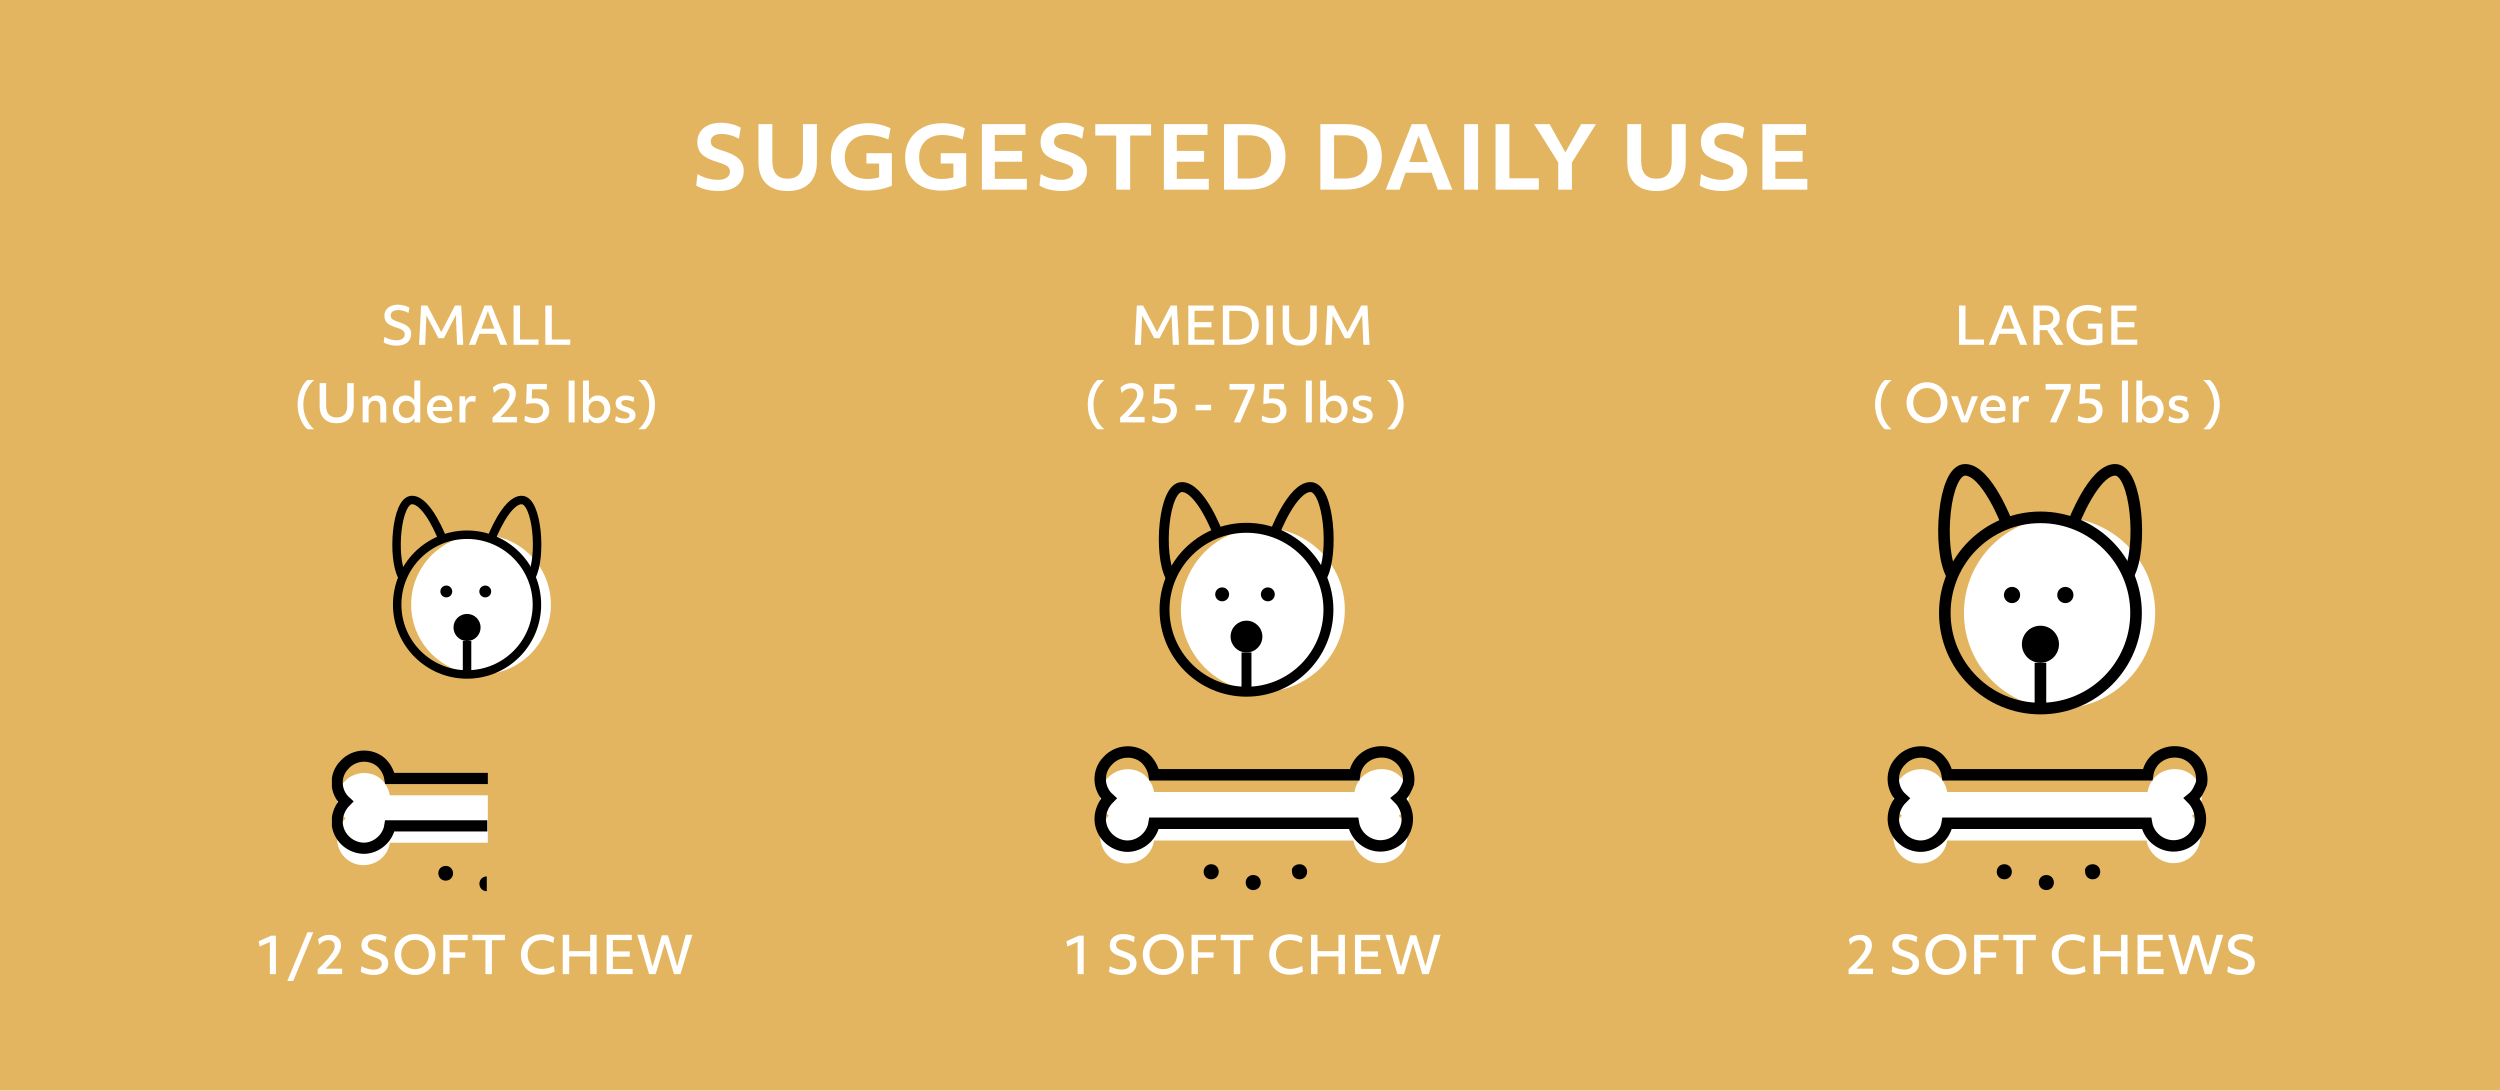 <svg width="580" height="253" viewBox="0 0 580 253" fill="none" xmlns="http://www.w3.org/2000/svg">
<path d="M0 253H580V-1.33514e-05H0V253Z" fill="#E3B560"/>
<path d="M161.823 40.38C162.463 40.78 163.21 41.107 164.063 41.36C164.93 41.6 165.757 41.72 166.543 41.72C167.437 41.72 168.123 41.553 168.603 41.22C169.097 40.887 169.343 40.42 169.343 39.82C169.343 39.46 169.257 39.16 169.083 38.92C168.91 38.667 168.61 38.44 168.183 38.24C167.757 38.027 167.157 37.807 166.383 37.58C164.73 37.087 163.55 36.487 162.843 35.78C162.137 35.073 161.783 34.133 161.783 32.96C161.783 32.04 162.01 31.247 162.463 30.58C162.917 29.9 163.55 29.38 164.363 29.02C165.19 28.66 166.163 28.48 167.283 28.48C168.11 28.48 168.93 28.587 169.743 28.8C170.57 29 171.277 29.28 171.863 29.64L171.423 32.2C170.863 31.853 170.217 31.58 169.483 31.38C168.763 31.18 168.07 31.08 167.403 31.08C166.603 31.08 165.983 31.233 165.543 31.54C165.117 31.847 164.903 32.28 164.903 32.84C164.903 33.16 164.977 33.44 165.123 33.68C165.283 33.907 165.55 34.12 165.923 34.32C166.31 34.507 166.843 34.707 167.523 34.92C168.737 35.28 169.71 35.68 170.443 36.12C171.177 36.56 171.71 37.067 172.043 37.64C172.377 38.2 172.543 38.867 172.543 39.64C172.543 41.093 172.023 42.24 170.983 43.08C169.957 43.907 168.53 44.32 166.703 44.32C166.063 44.32 165.41 44.267 164.743 44.16C164.09 44.053 163.483 43.907 162.923 43.72C162.363 43.52 161.897 43.293 161.523 43.04L161.823 40.38ZM175.963 28.8H179.183V37.3C179.183 40.073 180.37 41.46 182.743 41.46C185.103 41.46 186.283 40.073 186.283 37.3V28.8H189.523V37.54C189.523 39.713 188.93 41.387 187.743 42.56C186.557 43.733 184.883 44.32 182.723 44.32C180.563 44.32 178.897 43.733 177.723 42.56C176.55 41.373 175.963 39.7 175.963 37.54V28.8ZM206.915 43.08C206.035 43.453 205.095 43.74 204.095 43.94C203.108 44.127 202.102 44.22 201.075 44.22C199.395 44.22 197.928 43.907 196.675 43.28C195.435 42.64 194.468 41.747 193.775 40.6C193.095 39.453 192.755 38.107 192.755 36.56C192.755 34.973 193.115 33.58 193.835 32.38C194.568 31.18 195.582 30.247 196.875 29.58C198.168 28.913 199.675 28.58 201.395 28.58C202.302 28.58 203.215 28.687 204.135 28.9C205.055 29.1 205.882 29.393 206.615 29.78L206.095 32.38C205.348 32.033 204.562 31.773 203.735 31.6C202.922 31.413 202.108 31.32 201.295 31.32C200.228 31.32 199.295 31.533 198.495 31.96C197.708 32.387 197.095 32.987 196.655 33.76C196.215 34.52 195.995 35.413 195.995 36.44C195.995 38.013 196.462 39.253 197.395 40.16C198.328 41.067 199.622 41.52 201.275 41.52C202.182 41.52 203.075 41.4 203.955 41.16V37.94H201.015V35.54H206.915V43.08ZM224.153 43.08C223.273 43.453 222.333 43.74 221.333 43.94C220.347 44.127 219.34 44.22 218.313 44.22C216.633 44.22 215.167 43.907 213.913 43.28C212.673 42.64 211.707 41.747 211.013 40.6C210.333 39.453 209.993 38.107 209.993 36.56C209.993 34.973 210.353 33.58 211.073 32.38C211.807 31.18 212.82 30.247 214.113 29.58C215.407 28.913 216.913 28.58 218.633 28.58C219.54 28.58 220.453 28.687 221.373 28.9C222.293 29.1 223.12 29.393 223.853 29.78L223.333 32.38C222.587 32.033 221.8 31.773 220.973 31.6C220.16 31.413 219.347 31.32 218.533 31.32C217.467 31.32 216.533 31.533 215.733 31.96C214.947 32.387 214.333 32.987 213.893 33.76C213.453 34.52 213.233 35.413 213.233 36.44C213.233 38.013 213.7 39.253 214.633 40.16C215.567 41.067 216.86 41.52 218.513 41.52C219.42 41.52 220.313 41.4 221.193 41.16V37.94H218.253V35.54H224.153V43.08ZM227.798 28.8H237.918V31.3H230.798V35.02H237.118V37.52H230.798V41.5H238.218V44H227.798V28.8ZM241.452 40.38C242.092 40.78 242.839 41.107 243.692 41.36C244.559 41.6 245.386 41.72 246.172 41.72C247.066 41.72 247.752 41.553 248.232 41.22C248.726 40.887 248.972 40.42 248.972 39.82C248.972 39.46 248.886 39.16 248.712 38.92C248.539 38.667 248.239 38.44 247.812 38.24C247.386 38.027 246.786 37.807 246.012 37.58C244.359 37.087 243.179 36.487 242.472 35.78C241.766 35.073 241.412 34.133 241.412 32.96C241.412 32.04 241.639 31.247 242.092 30.58C242.546 29.9 243.179 29.38 243.992 29.02C244.819 28.66 245.792 28.48 246.912 28.48C247.739 28.48 248.559 28.587 249.372 28.8C250.199 29 250.906 29.28 251.492 29.64L251.052 32.2C250.492 31.853 249.846 31.58 249.112 31.38C248.392 31.18 247.699 31.08 247.032 31.08C246.232 31.08 245.612 31.233 245.172 31.54C244.746 31.847 244.532 32.28 244.532 32.84C244.532 33.16 244.606 33.44 244.752 33.68C244.912 33.907 245.179 34.12 245.552 34.32C245.939 34.507 246.472 34.707 247.152 34.92C248.366 35.28 249.339 35.68 250.072 36.12C250.806 36.56 251.339 37.067 251.672 37.64C252.006 38.2 252.172 38.867 252.172 39.64C252.172 41.093 251.652 42.24 250.612 43.08C249.586 43.907 248.159 44.32 246.332 44.32C245.692 44.32 245.039 44.267 244.372 44.16C243.719 44.053 243.112 43.907 242.552 43.72C241.992 43.52 241.526 43.293 241.152 43.04L241.452 40.38ZM258.964 31.44H254.104V28.8H267.044V31.44H262.204V44H258.964V31.44ZM270.02 28.8H280.14V31.3H273.02V35.02H279.34V37.52H273.02V41.5H280.44V44H270.02V28.8ZM283.977 28.8H289.837C291.611 28.8 293.124 29.1 294.377 29.7C295.631 30.3 296.584 31.167 297.237 32.3C297.904 33.42 298.237 34.78 298.237 36.38C298.237 37.98 297.897 39.353 297.217 40.5C296.537 41.633 295.557 42.5 294.277 43.1C292.997 43.7 291.451 44 289.637 44H283.977V28.8ZM289.557 41.42C293.117 41.42 294.897 39.747 294.897 36.4C294.897 33.053 293.124 31.38 289.577 31.38H287.157V41.42H289.557ZM306.325 28.8H312.185C313.958 28.8 315.472 29.1 316.725 29.7C317.978 30.3 318.932 31.167 319.585 32.3C320.252 33.42 320.585 34.78 320.585 36.38C320.585 37.98 320.245 39.353 319.565 40.5C318.885 41.633 317.905 42.5 316.625 43.1C315.345 43.7 313.798 44 311.985 44H306.325V28.8ZM311.905 41.42C315.465 41.42 317.245 39.747 317.245 36.4C317.245 33.053 315.472 31.38 311.925 31.38H309.505V41.42H311.905ZM327.521 28.8H330.901L336.941 44H333.541L332.161 40.08H326.081L324.701 44H321.501L327.521 28.8ZM331.281 37.6L329.121 31.5L326.961 37.6H331.281ZM339.688 28.8H342.908V44H339.688V28.8ZM346.966 28.8H350.186V41.36H357.006V44H346.966V28.8ZM364.685 37.7V44H361.505V37.68L355.925 28.8H359.505L363.165 35.36L366.825 28.8H370.265L364.685 37.7ZM377.526 28.8H380.746V37.3C380.746 40.073 381.932 41.46 384.306 41.46C386.666 41.46 387.846 40.073 387.846 37.3V28.8H391.086V37.54C391.086 39.713 390.492 41.387 389.306 42.56C388.119 43.733 386.446 44.32 384.286 44.32C382.126 44.32 380.459 43.733 379.286 42.56C378.112 41.373 377.526 39.7 377.526 37.54V28.8ZM394.64 40.38C395.28 40.78 396.026 41.107 396.88 41.36C397.746 41.6 398.573 41.72 399.36 41.72C400.253 41.72 400.94 41.553 401.42 41.22C401.913 40.887 402.16 40.42 402.16 39.82C402.16 39.46 402.073 39.16 401.9 38.92C401.726 38.667 401.426 38.44 401 38.24C400.573 38.027 399.973 37.807 399.2 37.58C397.546 37.087 396.366 36.487 395.66 35.78C394.953 35.073 394.6 34.133 394.6 32.96C394.6 32.04 394.826 31.247 395.28 30.58C395.733 29.9 396.366 29.38 397.18 29.02C398.006 28.66 398.98 28.48 400.1 28.48C400.926 28.48 401.746 28.587 402.56 28.8C403.386 29 404.093 29.28 404.68 29.64L404.24 32.2C403.68 31.853 403.033 31.58 402.3 31.38C401.58 31.18 400.886 31.08 400.22 31.08C399.42 31.08 398.8 31.233 398.36 31.54C397.933 31.847 397.72 32.28 397.72 32.84C397.72 33.16 397.793 33.44 397.94 33.68C398.1 33.907 398.366 34.12 398.74 34.32C399.126 34.507 399.66 34.707 400.34 34.92C401.553 35.28 402.526 35.68 403.26 36.12C403.993 36.56 404.526 37.067 404.86 37.64C405.193 38.2 405.36 38.867 405.36 39.64C405.36 41.093 404.84 42.24 403.8 43.08C402.773 43.907 401.346 44.32 399.52 44.32C398.88 44.32 398.226 44.267 397.56 44.16C396.906 44.053 396.3 43.907 395.74 43.72C395.18 43.52 394.713 43.293 394.34 43.04L394.64 40.38ZM408.88 28.8H419V31.3H411.88V35.02H418.2V37.52H411.88V41.5H419.3V44H408.88V28.8Z" fill="white"/>
<path d="M92.019 80.192C91.659 80.192 91.287 80.16 90.903 80.096C90.527 80.032 90.175 79.944 89.847 79.832C89.519 79.72 89.243 79.592 89.019 79.448L89.175 78.152C89.559 78.384 90.003 78.576 90.507 78.728C91.019 78.872 91.503 78.944 91.959 78.944C92.559 78.944 93.031 78.824 93.375 78.584C93.719 78.336 93.891 77.996 93.891 77.564C93.891 77.316 93.831 77.104 93.711 76.928C93.599 76.752 93.399 76.592 93.111 76.448C92.831 76.296 92.435 76.14 91.923 75.98C91.251 75.772 90.715 75.548 90.315 75.308C89.915 75.06 89.627 74.772 89.451 74.444C89.275 74.116 89.187 73.724 89.187 73.268C89.187 72.74 89.315 72.284 89.571 71.9C89.835 71.516 90.203 71.22 90.675 71.012C91.147 70.796 91.699 70.688 92.331 70.688C92.795 70.688 93.263 70.748 93.735 70.868C94.215 70.988 94.631 71.152 94.983 71.36L94.767 72.608C94.423 72.4 94.035 72.236 93.603 72.116C93.179 71.996 92.767 71.936 92.367 71.936C91.823 71.936 91.399 72.048 91.095 72.272C90.791 72.488 90.639 72.796 90.639 73.196C90.639 73.428 90.691 73.628 90.795 73.796C90.899 73.964 91.079 74.116 91.335 74.252C91.591 74.38 91.947 74.52 92.403 74.672C93.131 74.904 93.711 75.152 94.143 75.416C94.583 75.672 94.899 75.968 95.091 76.304C95.291 76.632 95.391 77.02 95.391 77.468C95.391 78.316 95.091 78.984 94.491 79.472C93.891 79.952 93.067 80.192 92.019 80.192ZM97.229 80L97.697 70.88H99.149L102.377 77.048L105.557 70.88H106.997L107.477 80H106.049L105.761 73.076L102.977 78.464H101.729L98.921 73.148L98.645 80H97.229ZM108.767 80L112.427 70.88H114.035L117.695 80H116.099L115.139 77.444H111.227L110.267 80H108.767ZM111.671 76.256H114.707L113.183 72.2L111.671 76.256ZM119.146 80V70.88H120.646V78.752H124.93V80H119.146ZM126.518 80V70.88H128.018V78.752H132.302V80H126.518Z" fill="white"/>
<path d="M71.312 99.596C70.856 99.188 70.456 98.68 70.112 98.072C69.776 97.464 69.512 96.8 69.32 96.08C69.136 95.36 69.044 94.628 69.044 93.884C69.044 93.132 69.136 92.396 69.32 91.676C69.512 90.956 69.776 90.292 70.112 89.684C70.456 89.068 70.856 88.56 71.312 88.16H72.884C72.084 88.864 71.464 89.708 71.024 90.692C70.592 91.676 70.376 92.74 70.376 93.884C70.376 95.02 70.592 96.084 71.024 97.076C71.464 98.06 72.084 98.9 72.884 99.596H71.312ZM78.081 98.192C76.841 98.192 75.877 97.844 75.189 97.148C74.501 96.444 74.157 95.46 74.157 94.196V88.88H75.657V94.076C75.657 95.924 76.473 96.848 78.105 96.848C79.737 96.848 80.553 95.924 80.553 94.076V88.88H82.065V94.196C82.065 95.46 81.717 96.444 81.021 97.148C80.325 97.844 79.345 98.192 78.081 98.192ZM84.138 98V91.94H85.47L85.482 92.876C85.658 92.524 85.914 92.248 86.25 92.048C86.586 91.848 86.974 91.748 87.414 91.748C88.126 91.748 88.67 91.972 89.046 92.42C89.422 92.86 89.61 93.496 89.61 94.328V98H88.23V94.58C88.23 93.508 87.814 92.972 86.982 92.972C86.526 92.972 86.166 93.124 85.902 93.428C85.646 93.732 85.518 94.156 85.518 94.7V98H84.138ZM93.981 98.192C93.429 98.192 92.937 98.056 92.505 97.784C92.081 97.504 91.745 97.124 91.497 96.644C91.257 96.156 91.137 95.6 91.137 94.976C91.137 94.368 91.265 93.824 91.521 93.344C91.785 92.856 92.141 92.468 92.589 92.18C93.037 91.892 93.533 91.748 94.077 91.748C94.509 91.748 94.901 91.848 95.253 92.048C95.613 92.248 95.901 92.528 96.117 92.888V88.28H97.497V98H96.165L96.141 97.004C95.685 97.796 94.965 98.192 93.981 98.192ZM94.365 96.956C94.909 96.956 95.349 96.772 95.685 96.404C96.029 96.028 96.201 95.548 96.201 94.964C96.201 94.38 96.029 93.904 95.685 93.536C95.349 93.168 94.909 92.984 94.365 92.984C93.829 92.984 93.389 93.168 93.045 93.536C92.709 93.904 92.541 94.38 92.541 94.964C92.541 95.548 92.709 96.028 93.045 96.404C93.389 96.772 93.829 96.956 94.365 96.956ZM102.515 98.192C101.803 98.192 101.187 98.064 100.667 97.808C100.155 97.544 99.759 97.172 99.479 96.692C99.199 96.212 99.059 95.644 99.059 94.988C99.059 94.348 99.187 93.788 99.443 93.308C99.707 92.82 100.071 92.44 100.535 92.168C100.999 91.888 101.527 91.748 102.119 91.748C102.687 91.748 103.183 91.872 103.607 92.12C104.031 92.368 104.359 92.716 104.591 93.164C104.823 93.612 104.939 94.14 104.939 94.748C104.939 94.94 104.927 95.14 104.903 95.348H100.427C100.499 95.916 100.723 96.344 101.099 96.632C101.483 96.92 101.995 97.064 102.635 97.064C103.347 97.064 104.027 96.908 104.675 96.596L104.819 97.676C104.531 97.836 104.179 97.96 103.763 98.048C103.355 98.144 102.939 98.192 102.515 98.192ZM102.071 92.816C101.623 92.816 101.251 92.956 100.955 93.236C100.667 93.516 100.487 93.912 100.415 94.424H103.631C103.631 94.336 103.623 94.256 103.607 94.184C103.543 93.744 103.379 93.408 103.115 93.176C102.851 92.936 102.503 92.816 102.071 92.816ZM106.603 98V91.94H107.923L107.935 93.152C108.095 92.736 108.327 92.416 108.631 92.192C108.935 91.96 109.283 91.844 109.675 91.844C109.803 91.844 109.931 91.856 110.059 91.88C110.195 91.904 110.303 91.936 110.383 91.976L110.251 93.272C110.019 93.176 109.771 93.128 109.507 93.128C109.027 93.128 108.651 93.304 108.379 93.656C108.115 94.008 107.983 94.504 107.983 95.144V98H106.603ZM114.264 98V96.872C114.808 96.352 115.252 95.916 115.596 95.564C115.948 95.212 116.26 94.876 116.532 94.556C116.956 94.044 117.288 93.612 117.528 93.26C117.776 92.908 117.952 92.596 118.056 92.324C118.16 92.044 118.212 91.768 118.212 91.496C118.212 91.072 118.084 90.736 117.828 90.488C117.572 90.232 117.22 90.104 116.772 90.104C116.372 90.104 115.984 90.2 115.608 90.392C115.232 90.576 114.9 90.84 114.612 91.184L114.348 89.936C114.668 89.6 115.056 89.34 115.512 89.156C115.976 88.972 116.464 88.88 116.976 88.88C117.8 88.88 118.456 89.104 118.944 89.552C119.432 89.992 119.676 90.58 119.676 91.316C119.676 91.876 119.524 92.448 119.22 93.032C118.924 93.616 118.428 94.292 117.732 95.06C117.476 95.34 117.2 95.628 116.904 95.924C116.616 96.22 116.344 96.488 116.088 96.728H119.928V98H114.264ZM124.058 98.192C123.602 98.192 123.154 98.14 122.714 98.036C122.274 97.932 121.926 97.796 121.67 97.628L121.79 96.404C122.11 96.588 122.462 96.732 122.846 96.836C123.23 96.94 123.606 96.992 123.974 96.992C124.606 96.992 125.102 96.836 125.462 96.524C125.822 96.204 126.002 95.776 126.002 95.24C126.002 94.72 125.806 94.308 125.414 94.004C125.03 93.7 124.498 93.548 123.818 93.548C123.562 93.548 123.266 93.568 122.93 93.608C122.594 93.648 122.302 93.7 122.054 93.764L122.222 89.072H126.866V90.32H123.458L123.374 92.492C123.702 92.436 123.99 92.408 124.238 92.408C124.894 92.408 125.458 92.524 125.93 92.756C126.41 92.98 126.778 93.304 127.034 93.728C127.298 94.144 127.43 94.64 127.43 95.216C127.43 95.816 127.29 96.34 127.01 96.788C126.73 97.228 126.338 97.572 125.834 97.82C125.33 98.068 124.738 98.192 124.058 98.192ZM131.927 98V88.28H133.307V98H131.927ZM138.663 98.192C138.215 98.192 137.811 98.092 137.451 97.892C137.099 97.684 136.819 97.392 136.611 97.016L136.575 98H135.255V88.28H136.635V92.9C137.099 92.132 137.811 91.748 138.771 91.748C139.323 91.748 139.811 91.888 140.235 92.168C140.659 92.44 140.991 92.816 141.231 93.296C141.479 93.776 141.603 94.332 141.603 94.964C141.603 95.564 141.471 96.108 141.207 96.596C140.951 97.084 140.599 97.472 140.151 97.76C139.711 98.048 139.215 98.192 138.663 98.192ZM138.375 96.956C138.919 96.956 139.359 96.772 139.695 96.404C140.039 96.028 140.211 95.548 140.211 94.964C140.211 94.38 140.039 93.904 139.695 93.536C139.359 93.168 138.919 92.984 138.375 92.984C137.839 92.984 137.399 93.168 137.055 93.536C136.719 93.904 136.551 94.38 136.551 94.964C136.551 95.548 136.719 96.028 137.055 96.404C137.399 96.772 137.839 96.956 138.375 96.956ZM144.869 98.192C144.461 98.192 144.057 98.14 143.657 98.036C143.257 97.932 142.941 97.792 142.709 97.616L142.889 96.512C143.161 96.704 143.473 96.856 143.825 96.968C144.177 97.072 144.513 97.124 144.833 97.124C145.225 97.124 145.525 97.06 145.733 96.932C145.949 96.804 146.057 96.624 146.057 96.392C146.057 96.24 146.021 96.116 145.949 96.02C145.885 95.916 145.757 95.824 145.565 95.744C145.381 95.656 145.113 95.564 144.761 95.468C144.057 95.26 143.557 95.012 143.261 94.724C142.965 94.436 142.817 94.056 142.817 93.584C142.817 93.016 143.029 92.568 143.453 92.24C143.877 91.912 144.457 91.748 145.193 91.748C145.545 91.748 145.901 91.796 146.261 91.892C146.629 91.98 146.925 92.092 147.149 92.228L146.957 93.296C146.405 92.976 145.829 92.816 145.229 92.816C144.509 92.816 144.149 93.04 144.149 93.488C144.149 93.696 144.229 93.864 144.389 93.992C144.557 94.112 144.873 94.24 145.337 94.376C146.105 94.6 146.645 94.86 146.957 95.156C147.277 95.452 147.437 95.848 147.437 96.344C147.437 96.912 147.205 97.364 146.741 97.7C146.277 98.028 145.653 98.192 144.869 98.192ZM148.103 99.596C148.911 98.9 149.531 98.056 149.963 97.064C150.403 96.072 150.623 95.008 150.623 93.872C150.623 92.736 150.403 91.676 149.963 90.692C149.531 89.7 148.911 88.856 148.103 88.16H149.675C150.139 88.568 150.539 89.076 150.875 89.684C151.219 90.292 151.483 90.956 151.667 91.676C151.859 92.396 151.955 93.128 151.955 93.872C151.955 94.616 151.859 95.352 151.667 96.08C151.483 96.8 151.219 97.464 150.875 98.072C150.539 98.68 150.139 99.188 149.675 99.596H148.103Z" fill="white"/>
<path d="M254.622 99.596C254.166 99.188 253.766 98.68 253.422 98.072C253.086 97.464 252.822 96.8 252.63 96.08C252.446 95.36 252.354 94.628 252.354 93.884C252.354 93.132 252.446 92.396 252.63 91.676C252.822 90.956 253.086 90.292 253.422 89.684C253.766 89.068 254.166 88.56 254.622 88.16H256.194C255.394 88.864 254.774 89.708 254.334 90.692C253.902 91.676 253.686 92.74 253.686 93.884C253.686 95.02 253.902 96.084 254.334 97.076C254.774 98.06 255.394 98.9 256.194 99.596H254.622ZM259.875 98V96.872C260.419 96.352 260.863 95.916 261.207 95.564C261.559 95.212 261.871 94.876 262.143 94.556C262.567 94.044 262.899 93.612 263.139 93.26C263.387 92.908 263.563 92.596 263.667 92.324C263.771 92.044 263.823 91.768 263.823 91.496C263.823 91.072 263.695 90.736 263.439 90.488C263.183 90.232 262.831 90.104 262.383 90.104C261.983 90.104 261.595 90.2 261.219 90.392C260.843 90.576 260.511 90.84 260.223 91.184L259.959 89.936C260.279 89.6 260.667 89.34 261.123 89.156C261.587 88.972 262.075 88.88 262.587 88.88C263.411 88.88 264.067 89.104 264.555 89.552C265.043 89.992 265.287 90.58 265.287 91.316C265.287 91.876 265.135 92.448 264.831 93.032C264.535 93.616 264.039 94.292 263.343 95.06C263.087 95.34 262.811 95.628 262.515 95.924C262.227 96.22 261.955 96.488 261.699 96.728H265.539V98H259.875ZM269.669 98.192C269.213 98.192 268.765 98.14 268.325 98.036C267.885 97.932 267.537 97.796 267.281 97.628L267.401 96.404C267.721 96.588 268.073 96.732 268.457 96.836C268.841 96.94 269.217 96.992 269.585 96.992C270.217 96.992 270.713 96.836 271.073 96.524C271.433 96.204 271.613 95.776 271.613 95.24C271.613 94.72 271.417 94.308 271.025 94.004C270.641 93.7 270.109 93.548 269.429 93.548C269.173 93.548 268.877 93.568 268.541 93.608C268.205 93.648 267.913 93.7 267.665 93.764L267.833 89.072H272.477V90.32H269.069L268.985 92.492C269.313 92.436 269.601 92.408 269.849 92.408C270.505 92.408 271.069 92.524 271.541 92.756C272.021 92.98 272.389 93.304 272.645 93.728C272.909 94.144 273.041 94.64 273.041 95.216C273.041 95.816 272.901 96.34 272.621 96.788C272.341 97.228 271.949 97.572 271.445 97.82C270.941 98.068 270.349 98.192 269.669 98.192ZM277.37 95.18V93.92H280.982V95.18H277.37ZM286.241 97.964L289.565 90.404H285.245V89.072H291.053V90.272L287.705 98.024L286.241 97.964ZM295.087 98.192C294.631 98.192 294.183 98.14 293.743 98.036C293.303 97.932 292.955 97.796 292.699 97.628L292.819 96.404C293.139 96.588 293.491 96.732 293.875 96.836C294.259 96.94 294.635 96.992 295.003 96.992C295.635 96.992 296.131 96.836 296.491 96.524C296.851 96.204 297.031 95.776 297.031 95.24C297.031 94.72 296.835 94.308 296.443 94.004C296.059 93.7 295.527 93.548 294.847 93.548C294.591 93.548 294.295 93.568 293.959 93.608C293.623 93.648 293.331 93.7 293.083 93.764L293.251 89.072H297.895V90.32H294.487L294.403 92.492C294.731 92.436 295.019 92.408 295.267 92.408C295.923 92.408 296.487 92.524 296.959 92.756C297.439 92.98 297.807 93.304 298.063 93.728C298.327 94.144 298.459 94.64 298.459 95.216C298.459 95.816 298.319 96.34 298.039 96.788C297.759 97.228 297.367 97.572 296.863 97.82C296.359 98.068 295.767 98.192 295.087 98.192ZM302.956 98V88.28H304.336V98H302.956ZM309.693 98.192C309.245 98.192 308.841 98.092 308.48 97.892C308.129 97.684 307.849 97.392 307.641 97.016L307.605 98H306.285V88.28H307.665V92.9C308.129 92.132 308.841 91.748 309.801 91.748C310.353 91.748 310.841 91.888 311.265 92.168C311.689 92.44 312.021 92.816 312.261 93.296C312.509 93.776 312.633 94.332 312.633 94.964C312.633 95.564 312.501 96.108 312.237 96.596C311.981 97.084 311.629 97.472 311.181 97.76C310.741 98.048 310.245 98.192 309.693 98.192ZM309.405 96.956C309.949 96.956 310.389 96.772 310.725 96.404C311.069 96.028 311.241 95.548 311.241 94.964C311.241 94.38 311.069 93.904 310.725 93.536C310.389 93.168 309.949 92.984 309.405 92.984C308.869 92.984 308.429 93.168 308.085 93.536C307.749 93.904 307.581 94.38 307.581 94.964C307.581 95.548 307.749 96.028 308.085 96.404C308.429 96.772 308.869 96.956 309.405 96.956ZM315.898 98.192C315.49 98.192 315.086 98.14 314.686 98.036C314.286 97.932 313.97 97.792 313.738 97.616L313.918 96.512C314.19 96.704 314.502 96.856 314.854 96.968C315.206 97.072 315.542 97.124 315.862 97.124C316.254 97.124 316.554 97.06 316.762 96.932C316.978 96.804 317.086 96.624 317.086 96.392C317.086 96.24 317.05 96.116 316.978 96.02C316.914 95.916 316.786 95.824 316.594 95.744C316.41 95.656 316.142 95.564 315.79 95.468C315.086 95.26 314.586 95.012 314.29 94.724C313.994 94.436 313.846 94.056 313.846 93.584C313.846 93.016 314.058 92.568 314.482 92.24C314.906 91.912 315.486 91.748 316.222 91.748C316.574 91.748 316.93 91.796 317.29 91.892C317.658 91.98 317.954 92.092 318.178 92.228L317.986 93.296C317.434 92.976 316.858 92.816 316.258 92.816C315.538 92.816 315.178 93.04 315.178 93.488C315.178 93.696 315.258 93.864 315.418 93.992C315.586 94.112 315.902 94.24 316.366 94.376C317.134 94.6 317.674 94.86 317.986 95.156C318.306 95.452 318.466 95.848 318.466 96.344C318.466 96.912 318.234 97.364 317.77 97.7C317.306 98.028 316.682 98.192 315.898 98.192ZM321.793 99.596C322.601 98.9 323.221 98.056 323.653 97.064C324.093 96.072 324.313 95.008 324.313 93.872C324.313 92.736 324.093 91.676 323.653 90.692C323.221 89.7 322.601 88.856 321.793 88.16H323.365C323.829 88.568 324.229 89.076 324.565 89.684C324.909 90.292 325.173 90.956 325.357 91.676C325.549 92.396 325.645 93.128 325.645 93.872C325.645 94.616 325.549 95.352 325.357 96.08C325.173 96.8 324.909 97.464 324.565 98.072C324.229 98.68 323.829 99.188 323.365 99.596H321.793Z" fill="white"/>
<path d="M437.282 99.596C436.826 99.188 436.426 98.68 436.082 98.072C435.746 97.464 435.482 96.8 435.29 96.08C435.106 95.36 435.014 94.628 435.014 93.884C435.014 93.132 435.106 92.396 435.29 91.676C435.482 90.956 435.746 90.292 436.082 89.684C436.426 89.068 436.826 88.56 437.282 88.16H438.854C438.054 88.864 437.434 89.708 436.994 90.692C436.562 91.676 436.346 92.74 436.346 93.884C436.346 95.02 436.562 96.084 436.994 97.076C437.434 98.06 438.054 98.9 438.854 99.596H437.282ZM447.06 98.192C446.38 98.192 445.752 98.072 445.176 97.832C444.6 97.592 444.096 97.26 443.664 96.836C443.24 96.404 442.908 95.9 442.668 95.324C442.428 94.748 442.308 94.12 442.308 93.44C442.308 92.768 442.428 92.144 442.668 91.568C442.908 90.992 443.244 90.488 443.676 90.056C444.108 89.624 444.612 89.288 445.188 89.048C445.764 88.808 446.388 88.688 447.06 88.688C447.74 88.688 448.368 88.808 448.944 89.048C449.528 89.288 450.032 89.624 450.456 90.056C450.888 90.48 451.224 90.98 451.464 91.556C451.704 92.132 451.824 92.76 451.824 93.44C451.824 94.112 451.7 94.736 451.452 95.312C451.212 95.888 450.876 96.392 450.444 96.824C450.012 97.256 449.508 97.592 448.932 97.832C448.356 98.072 447.732 98.192 447.06 98.192ZM447.06 96.848C447.684 96.848 448.236 96.704 448.716 96.416C449.196 96.12 449.572 95.716 449.844 95.204C450.124 94.684 450.264 94.096 450.264 93.44C450.264 92.776 450.124 92.188 449.844 91.676C449.572 91.164 449.196 90.764 448.716 90.476C448.236 90.18 447.684 90.032 447.06 90.032C446.444 90.032 445.896 90.18 445.416 90.476C444.936 90.764 444.556 91.164 444.276 91.676C444.004 92.188 443.868 92.776 443.868 93.44C443.868 94.096 444.004 94.684 444.276 95.204C444.556 95.716 444.936 96.12 445.416 96.416C445.896 96.704 446.444 96.848 447.06 96.848ZM455.081 98L452.669 91.94H454.181L455.813 96.632L457.469 91.94H458.885L456.485 98H455.081ZM462.884 98.192C462.172 98.192 461.556 98.064 461.036 97.808C460.524 97.544 460.128 97.172 459.848 96.692C459.568 96.212 459.428 95.644 459.428 94.988C459.428 94.348 459.556 93.788 459.812 93.308C460.076 92.82 460.44 92.44 460.904 92.168C461.368 91.888 461.896 91.748 462.488 91.748C463.056 91.748 463.552 91.872 463.976 92.12C464.4 92.368 464.728 92.716 464.96 93.164C465.192 93.612 465.308 94.14 465.308 94.748C465.308 94.94 465.296 95.14 465.272 95.348H460.796C460.868 95.916 461.092 96.344 461.468 96.632C461.852 96.92 462.364 97.064 463.004 97.064C463.716 97.064 464.396 96.908 465.044 96.596L465.188 97.676C464.9 97.836 464.548 97.96 464.132 98.048C463.724 98.144 463.308 98.192 462.884 98.192ZM462.44 92.816C461.992 92.816 461.62 92.956 461.324 93.236C461.036 93.516 460.856 93.912 460.784 94.424H464C464 94.336 463.992 94.256 463.976 94.184C463.912 93.744 463.748 93.408 463.484 93.176C463.22 92.936 462.872 92.816 462.44 92.816ZM466.972 98V91.94H468.292L468.304 93.152C468.464 92.736 468.696 92.416 469 92.192C469.304 91.96 469.652 91.844 470.044 91.844C470.172 91.844 470.3 91.856 470.428 91.88C470.564 91.904 470.672 91.936 470.752 91.976L470.62 93.272C470.388 93.176 470.14 93.128 469.876 93.128C469.396 93.128 469.02 93.304 468.748 93.656C468.484 94.008 468.352 94.504 468.352 95.144V98H466.972ZM475.581 97.964L478.905 90.404H474.585V89.072H480.393V90.272L477.045 98.024L475.581 97.964ZM484.427 98.192C483.971 98.192 483.523 98.14 483.083 98.036C482.643 97.932 482.295 97.796 482.039 97.628L482.159 96.404C482.479 96.588 482.831 96.732 483.215 96.836C483.599 96.94 483.975 96.992 484.343 96.992C484.975 96.992 485.471 96.836 485.831 96.524C486.191 96.204 486.371 95.776 486.371 95.24C486.371 94.72 486.175 94.308 485.783 94.004C485.399 93.7 484.867 93.548 484.187 93.548C483.931 93.548 483.635 93.568 483.299 93.608C482.963 93.648 482.671 93.7 482.423 93.764L482.591 89.072H487.235V90.32H483.827L483.743 92.492C484.071 92.436 484.359 92.408 484.607 92.408C485.263 92.408 485.827 92.524 486.299 92.756C486.779 92.98 487.147 93.304 487.403 93.728C487.667 94.144 487.799 94.64 487.799 95.216C487.799 95.816 487.659 96.34 487.379 96.788C487.099 97.228 486.707 97.572 486.203 97.82C485.699 98.068 485.107 98.192 484.427 98.192ZM492.296 98V88.28H493.676V98H492.296ZM499.032 98.192C498.584 98.192 498.18 98.092 497.82 97.892C497.468 97.684 497.188 97.392 496.98 97.016L496.944 98H495.624V88.28H497.004V92.9C497.468 92.132 498.18 91.748 499.14 91.748C499.692 91.748 500.18 91.888 500.604 92.168C501.028 92.44 501.36 92.816 501.6 93.296C501.848 93.776 501.972 94.332 501.972 94.964C501.972 95.564 501.84 96.108 501.576 96.596C501.32 97.084 500.968 97.472 500.52 97.76C500.08 98.048 499.584 98.192 499.032 98.192ZM498.744 96.956C499.288 96.956 499.728 96.772 500.064 96.404C500.408 96.028 500.58 95.548 500.58 94.964C500.58 94.38 500.408 93.904 500.064 93.536C499.728 93.168 499.288 92.984 498.744 92.984C498.208 92.984 497.768 93.168 497.424 93.536C497.088 93.904 496.92 94.38 496.92 94.964C496.92 95.548 497.088 96.028 497.424 96.404C497.768 96.772 498.208 96.956 498.744 96.956ZM505.238 98.192C504.83 98.192 504.426 98.14 504.026 98.036C503.626 97.932 503.31 97.792 503.078 97.616L503.258 96.512C503.53 96.704 503.842 96.856 504.194 96.968C504.546 97.072 504.882 97.124 505.202 97.124C505.594 97.124 505.894 97.06 506.102 96.932C506.318 96.804 506.426 96.624 506.426 96.392C506.426 96.24 506.39 96.116 506.318 96.02C506.254 95.916 506.126 95.824 505.934 95.744C505.75 95.656 505.482 95.564 505.13 95.468C504.426 95.26 503.926 95.012 503.63 94.724C503.334 94.436 503.186 94.056 503.186 93.584C503.186 93.016 503.398 92.568 503.822 92.24C504.246 91.912 504.826 91.748 505.562 91.748C505.914 91.748 506.27 91.796 506.63 91.892C506.998 91.98 507.294 92.092 507.518 92.228L507.326 93.296C506.774 92.976 506.198 92.816 505.598 92.816C504.878 92.816 504.518 93.04 504.518 93.488C504.518 93.696 504.598 93.864 504.758 93.992C504.926 94.112 505.242 94.24 505.706 94.376C506.474 94.6 507.014 94.86 507.326 95.156C507.646 95.452 507.806 95.848 507.806 96.344C507.806 96.912 507.574 97.364 507.11 97.7C506.646 98.028 506.022 98.192 505.238 98.192ZM511.133 99.596C511.941 98.9 512.561 98.056 512.993 97.064C513.433 96.072 513.653 95.008 513.653 93.872C513.653 92.736 513.433 91.676 512.993 90.692C512.561 89.7 511.941 88.856 511.133 88.16H512.705C513.169 88.568 513.569 89.076 513.905 89.684C514.249 90.292 514.513 90.956 514.697 91.676C514.889 92.396 514.985 93.128 514.985 93.872C514.985 94.616 514.889 95.352 514.697 96.08C514.513 96.8 514.249 97.464 513.905 98.072C513.569 98.68 513.169 99.188 512.705 99.596H511.133Z" fill="white"/>
<path d="M454.496 80V70.88H455.996V78.752H460.28V80H454.496ZM461.378 80L465.038 70.88H466.646L470.306 80H468.71L467.75 77.444H463.838L462.878 80H461.378ZM464.282 76.256H467.318L465.794 72.2L464.282 76.256ZM471.758 80V70.88H474.59C475.254 70.88 475.83 71 476.318 71.24C476.806 71.472 477.182 71.8 477.446 72.224C477.718 72.648 477.854 73.152 477.854 73.736C477.854 74.312 477.706 74.812 477.41 75.236C477.114 75.66 476.734 75.988 476.27 76.22L478.754 80H477.05L474.914 76.58C474.826 76.588 474.734 76.592 474.638 76.592H473.198V80H471.758ZM474.386 72.056H473.198V75.416H474.314C475.682 75.416 476.366 74.856 476.366 73.736C476.366 72.616 475.706 72.056 474.386 72.056ZM484.317 80.132C483.341 80.132 482.485 79.94 481.749 79.556C481.013 79.172 480.441 78.632 480.033 77.936C479.625 77.24 479.421 76.432 479.421 75.512C479.421 74.808 479.541 74.164 479.781 73.58C480.029 72.996 480.373 72.496 480.813 72.08C481.261 71.656 481.793 71.328 482.409 71.096C483.025 70.864 483.705 70.748 484.449 70.748C484.993 70.748 485.537 70.812 486.081 70.94C486.625 71.068 487.117 71.248 487.557 71.48L487.305 72.728C486.393 72.28 485.409 72.056 484.353 72.056C483.681 72.056 483.089 72.2 482.577 72.488C482.065 72.776 481.665 73.176 481.377 73.688C481.097 74.192 480.957 74.784 480.957 75.464C480.957 76.152 481.093 76.752 481.365 77.264C481.645 77.768 482.041 78.156 482.553 78.428C483.073 78.7 483.685 78.836 484.389 78.836C484.741 78.836 485.077 78.812 485.397 78.764C485.717 78.716 486.033 78.644 486.345 78.548V76.256H484.389V75.068H487.761V79.472C487.225 79.696 486.665 79.864 486.081 79.976C485.505 80.08 484.917 80.132 484.317 80.132ZM489.816 80V70.88H495.66V72.092H491.256V74.732H495.18V75.944H491.256V78.788H495.84V80H489.816Z" fill="white"/>
<path d="M62.611 226V218.536L60.235 219.604L60.019 218.368L62.911 217.072H64.015V226H62.611ZM66.656 227.596L71.324 216.28H72.692L68.024 227.596H66.656ZM73.704 226V224.872C74.248 224.352 74.692 223.916 75.036 223.564C75.388 223.212 75.7 222.876 75.972 222.556C76.396 222.044 76.728 221.612 76.968 221.26C77.216 220.908 77.392 220.596 77.496 220.324C77.6 220.044 77.652 219.768 77.652 219.496C77.652 219.072 77.524 218.736 77.268 218.488C77.012 218.232 76.66 218.104 76.212 218.104C75.812 218.104 75.424 218.2 75.048 218.392C74.672 218.576 74.34 218.84 74.052 219.184L73.788 217.936C74.108 217.6 74.496 217.34 74.952 217.156C75.416 216.972 75.904 216.88 76.416 216.88C77.24 216.88 77.896 217.104 78.384 217.552C78.872 217.992 79.116 218.58 79.116 219.316C79.116 219.876 78.964 220.448 78.66 221.032C78.364 221.616 77.868 222.292 77.172 223.06C76.916 223.34 76.64 223.628 76.344 223.924C76.056 224.22 75.784 224.488 75.528 224.728H79.368V226H73.704ZM86.697 226.192C86.337 226.192 85.965 226.16 85.581 226.096C85.205 226.032 84.853 225.944 84.525 225.832C84.197 225.72 83.921 225.592 83.697 225.448L83.853 224.152C84.237 224.384 84.681 224.576 85.185 224.728C85.697 224.872 86.181 224.944 86.637 224.944C87.237 224.944 87.709 224.824 88.053 224.584C88.397 224.336 88.569 223.996 88.569 223.564C88.569 223.316 88.509 223.104 88.389 222.928C88.277 222.752 88.077 222.592 87.789 222.448C87.509 222.296 87.113 222.14 86.601 221.98C85.929 221.772 85.393 221.548 84.993 221.308C84.593 221.06 84.305 220.772 84.129 220.444C83.953 220.116 83.865 219.724 83.865 219.268C83.865 218.74 83.993 218.284 84.249 217.9C84.513 217.516 84.881 217.22 85.353 217.012C85.825 216.796 86.377 216.688 87.009 216.688C87.473 216.688 87.941 216.748 88.413 216.868C88.893 216.988 89.309 217.152 89.661 217.36L89.445 218.608C89.101 218.4 88.713 218.236 88.281 218.116C87.857 217.996 87.445 217.936 87.045 217.936C86.501 217.936 86.077 218.048 85.773 218.272C85.469 218.488 85.317 218.796 85.317 219.196C85.317 219.428 85.369 219.628 85.473 219.796C85.577 219.964 85.757 220.116 86.013 220.252C86.269 220.38 86.625 220.52 87.081 220.672C87.809 220.904 88.389 221.152 88.821 221.416C89.261 221.672 89.577 221.968 89.769 222.304C89.969 222.632 90.069 223.02 90.069 223.468C90.069 224.316 89.769 224.984 89.169 225.472C88.569 225.952 87.745 226.192 86.697 226.192ZM96.274 226.192C95.594 226.192 94.966 226.072 94.39 225.832C93.814 225.592 93.31 225.26 92.878 224.836C92.454 224.404 92.122 223.9 91.882 223.324C91.642 222.748 91.522 222.12 91.522 221.44C91.522 220.768 91.642 220.144 91.882 219.568C92.122 218.992 92.458 218.488 92.89 218.056C93.322 217.624 93.826 217.288 94.402 217.048C94.978 216.808 95.602 216.688 96.274 216.688C96.954 216.688 97.582 216.808 98.158 217.048C98.742 217.288 99.246 217.624 99.67 218.056C100.102 218.48 100.438 218.98 100.678 219.556C100.918 220.132 101.038 220.76 101.038 221.44C101.038 222.112 100.914 222.736 100.666 223.312C100.426 223.888 100.09 224.392 99.658 224.824C99.226 225.256 98.722 225.592 98.146 225.832C97.57 226.072 96.946 226.192 96.274 226.192ZM96.274 224.848C96.898 224.848 97.45 224.704 97.93 224.416C98.41 224.12 98.786 223.716 99.058 223.204C99.338 222.684 99.478 222.096 99.478 221.44C99.478 220.776 99.338 220.188 99.058 219.676C98.786 219.164 98.41 218.764 97.93 218.476C97.45 218.18 96.898 218.032 96.274 218.032C95.658 218.032 95.11 218.18 94.63 218.476C94.15 218.764 93.77 219.164 93.49 219.676C93.218 220.188 93.082 220.776 93.082 221.44C93.082 222.096 93.218 222.684 93.49 223.204C93.77 223.716 94.15 224.12 94.63 224.416C95.11 224.704 95.658 224.848 96.274 224.848ZM102.832 226V216.88H108.508V218.116H104.308V220.948H107.932V222.172H104.308V226H102.832ZM112.624 226V218.128H109.6V216.88H117.148V218.128H114.124V226H112.624ZM125.666 226.132C124.714 226.132 123.874 225.936 123.146 225.544C122.426 225.152 121.862 224.608 121.454 223.912C121.054 223.216 120.854 222.412 120.854 221.5C120.854 220.804 120.974 220.168 121.214 219.592C121.454 219.008 121.79 218.504 122.222 218.08C122.662 217.656 123.182 217.328 123.782 217.096C124.39 216.864 125.054 216.748 125.774 216.748C126.262 216.748 126.762 216.816 127.274 216.952C127.786 217.08 128.226 217.26 128.594 217.492L128.342 218.788C127.862 218.548 127.414 218.372 126.998 218.26C126.582 218.148 126.162 218.092 125.738 218.092C125.074 218.092 124.49 218.232 123.986 218.512C123.49 218.792 123.102 219.184 122.822 219.688C122.55 220.192 122.414 220.78 122.414 221.452C122.414 222.132 122.55 222.724 122.822 223.228C123.102 223.724 123.494 224.108 123.998 224.38C124.502 224.652 125.094 224.788 125.774 224.788C126.198 224.788 126.65 224.728 127.13 224.608C127.61 224.48 128.07 224.308 128.51 224.092L128.666 225.412C128.226 225.644 127.746 225.824 127.226 225.952C126.714 226.072 126.194 226.132 125.666 226.132ZM130.559 226V216.88H132.059V220.66H136.919V216.88H138.419V226H136.919V221.896H132.059V226H130.559ZM140.742 226V216.88H146.586V218.092H142.182V220.732H146.106V221.944H142.182V224.788H146.766V226H140.742ZM150.595 226L147.847 216.88H149.407L151.399 224.284L153.547 217H154.963L157.111 224.212L159.091 216.88H160.627L157.867 226H156.367L154.231 218.836L152.119 226H150.595Z" fill="white"/>
<path d="M263.278 80L263.746 70.88H265.198L268.426 77.048L271.606 70.88H273.046L273.526 80H272.098L271.81 73.076L269.026 78.464H267.778L264.97 73.148L264.694 80H263.278ZM275.691 80V70.88H281.535V72.092H277.131V74.732H281.055V75.944H277.131V78.788H281.715V80H275.691ZM283.707 80V70.88H287.127C288.151 70.88 289.027 71.064 289.755 71.432C290.491 71.792 291.055 72.312 291.447 72.992C291.839 73.664 292.035 74.476 292.035 75.428C292.035 76.396 291.835 77.22 291.435 77.9C291.035 78.58 290.455 79.1 289.695 79.46C288.943 79.82 288.027 80 286.947 80H283.707ZM286.947 72.116H285.195V78.764H286.935C289.287 78.764 290.463 77.656 290.463 75.44C290.463 73.224 289.291 72.116 286.947 72.116ZM293.809 80V70.88H295.309V80H293.809ZM301.505 80.192C300.265 80.192 299.301 79.844 298.613 79.148C297.925 78.444 297.581 77.46 297.581 76.196V70.88H299.081V76.076C299.081 77.924 299.897 78.848 301.529 78.848C303.161 78.848 303.977 77.924 303.977 76.076V70.88H305.489V76.196C305.489 77.46 305.141 78.444 304.445 79.148C303.749 79.844 302.769 80.192 301.505 80.192ZM307.481 80L307.949 70.88H309.401L312.629 77.048L315.809 70.88H317.249L317.729 80H316.301L316.013 73.076L313.229 78.464H311.981L309.173 73.148L308.897 80H307.481Z" fill="white"/>
<path d="M250.007 226V218.536L247.631 219.604L247.415 218.368L250.307 217.072H251.411V226H250.007ZM260.301 226.192C259.941 226.192 259.569 226.16 259.185 226.096C258.809 226.032 258.457 225.944 258.129 225.832C257.801 225.72 257.525 225.592 257.301 225.448L257.457 224.152C257.841 224.384 258.285 224.576 258.789 224.728C259.301 224.872 259.785 224.944 260.241 224.944C260.841 224.944 261.313 224.824 261.657 224.584C262.001 224.336 262.173 223.996 262.173 223.564C262.173 223.316 262.113 223.104 261.993 222.928C261.881 222.752 261.681 222.592 261.393 222.448C261.113 222.296 260.717 222.14 260.205 221.98C259.533 221.772 258.997 221.548 258.597 221.308C258.197 221.06 257.909 220.772 257.733 220.444C257.557 220.116 257.469 219.724 257.469 219.268C257.469 218.74 257.597 218.284 257.853 217.9C258.117 217.516 258.485 217.22 258.957 217.012C259.429 216.796 259.981 216.688 260.613 216.688C261.077 216.688 261.545 216.748 262.017 216.868C262.497 216.988 262.913 217.152 263.265 217.36L263.049 218.608C262.705 218.4 262.317 218.236 261.885 218.116C261.461 217.996 261.049 217.936 260.649 217.936C260.105 217.936 259.681 218.048 259.377 218.272C259.073 218.488 258.921 218.796 258.921 219.196C258.921 219.428 258.973 219.628 259.077 219.796C259.181 219.964 259.361 220.116 259.617 220.252C259.873 220.38 260.229 220.52 260.685 220.672C261.413 220.904 261.993 221.152 262.425 221.416C262.865 221.672 263.181 221.968 263.373 222.304C263.573 222.632 263.673 223.02 263.673 223.468C263.673 224.316 263.373 224.984 262.773 225.472C262.173 225.952 261.349 226.192 260.301 226.192ZM269.878 226.192C269.198 226.192 268.57 226.072 267.994 225.832C267.418 225.592 266.914 225.26 266.482 224.836C266.058 224.404 265.726 223.9 265.486 223.324C265.246 222.748 265.126 222.12 265.126 221.44C265.126 220.768 265.246 220.144 265.486 219.568C265.726 218.992 266.062 218.488 266.494 218.056C266.926 217.624 267.43 217.288 268.006 217.048C268.582 216.808 269.206 216.688 269.878 216.688C270.558 216.688 271.186 216.808 271.762 217.048C272.346 217.288 272.85 217.624 273.274 218.056C273.706 218.48 274.042 218.98 274.282 219.556C274.522 220.132 274.642 220.76 274.642 221.44C274.642 222.112 274.518 222.736 274.27 223.312C274.03 223.888 273.694 224.392 273.262 224.824C272.83 225.256 272.326 225.592 271.75 225.832C271.174 226.072 270.55 226.192 269.878 226.192ZM269.878 224.848C270.502 224.848 271.054 224.704 271.534 224.416C272.014 224.12 272.39 223.716 272.662 223.204C272.942 222.684 273.082 222.096 273.082 221.44C273.082 220.776 272.942 220.188 272.662 219.676C272.39 219.164 272.014 218.764 271.534 218.476C271.054 218.18 270.502 218.032 269.878 218.032C269.262 218.032 268.714 218.18 268.234 218.476C267.754 218.764 267.374 219.164 267.094 219.676C266.822 220.188 266.686 220.776 266.686 221.44C266.686 222.096 266.822 222.684 267.094 223.204C267.374 223.716 267.754 224.12 268.234 224.416C268.714 224.704 269.262 224.848 269.878 224.848ZM276.435 226V216.88H282.111V218.116H277.911V220.948H281.535V222.172H277.911V226H276.435ZM286.227 226V218.128H283.203V216.88H290.751V218.128H287.727V226H286.227ZM299.27 226.132C298.318 226.132 297.478 225.936 296.75 225.544C296.03 225.152 295.466 224.608 295.058 223.912C294.658 223.216 294.458 222.412 294.458 221.5C294.458 220.804 294.578 220.168 294.818 219.592C295.058 219.008 295.394 218.504 295.826 218.08C296.266 217.656 296.786 217.328 297.386 217.096C297.994 216.864 298.658 216.748 299.378 216.748C299.866 216.748 300.366 216.816 300.878 216.952C301.39 217.08 301.83 217.26 302.198 217.492L301.946 218.788C301.466 218.548 301.018 218.372 300.602 218.26C300.186 218.148 299.766 218.092 299.342 218.092C298.678 218.092 298.094 218.232 297.59 218.512C297.094 218.792 296.706 219.184 296.426 219.688C296.154 220.192 296.018 220.78 296.018 221.452C296.018 222.132 296.154 222.724 296.426 223.228C296.706 223.724 297.098 224.108 297.602 224.38C298.106 224.652 298.698 224.788 299.378 224.788C299.802 224.788 300.254 224.728 300.734 224.608C301.214 224.48 301.674 224.308 302.114 224.092L302.27 225.412C301.83 225.644 301.35 225.824 300.83 225.952C300.318 226.072 299.798 226.132 299.27 226.132ZM304.162 226V216.88H305.662V220.66H310.522V216.88H312.022V226H310.522V221.896H305.662V226H304.162ZM314.346 226V216.88H320.19V218.092H315.786V220.732H319.71V221.944H315.786V224.788H320.37V226H314.346ZM324.199 226L321.451 216.88H323.011L325.003 224.284L327.151 217H328.567L330.715 224.212L332.695 216.88H334.231L331.471 226H329.971L327.835 218.836L325.723 226H324.199Z" fill="white"/>
<path d="M428.87 226V224.872C429.414 224.352 429.858 223.916 430.202 223.564C430.554 223.212 430.866 222.876 431.138 222.556C431.562 222.044 431.894 221.612 432.134 221.26C432.382 220.908 432.558 220.596 432.662 220.324C432.766 220.044 432.818 219.768 432.818 219.496C432.818 219.072 432.69 218.736 432.434 218.488C432.178 218.232 431.826 218.104 431.378 218.104C430.978 218.104 430.59 218.2 430.214 218.392C429.838 218.576 429.506 218.84 429.218 219.184L428.954 217.936C429.274 217.6 429.662 217.34 430.118 217.156C430.582 216.972 431.07 216.88 431.582 216.88C432.406 216.88 433.062 217.104 433.55 217.552C434.038 217.992 434.282 218.58 434.282 219.316C434.282 219.876 434.13 220.448 433.826 221.032C433.53 221.616 433.034 222.292 432.338 223.06C432.082 223.34 431.806 223.628 431.51 223.924C431.222 224.22 430.95 224.488 430.694 224.728H434.534V226H428.87ZM441.863 226.192C441.503 226.192 441.131 226.16 440.747 226.096C440.371 226.032 440.019 225.944 439.691 225.832C439.363 225.72 439.087 225.592 438.863 225.448L439.019 224.152C439.403 224.384 439.847 224.576 440.351 224.728C440.863 224.872 441.347 224.944 441.803 224.944C442.403 224.944 442.875 224.824 443.219 224.584C443.563 224.336 443.735 223.996 443.735 223.564C443.735 223.316 443.675 223.104 443.555 222.928C443.443 222.752 443.243 222.592 442.955 222.448C442.675 222.296 442.279 222.14 441.767 221.98C441.095 221.772 440.559 221.548 440.159 221.308C439.759 221.06 439.471 220.772 439.295 220.444C439.119 220.116 439.031 219.724 439.031 219.268C439.031 218.74 439.159 218.284 439.415 217.9C439.679 217.516 440.047 217.22 440.519 217.012C440.991 216.796 441.543 216.688 442.175 216.688C442.639 216.688 443.107 216.748 443.579 216.868C444.059 216.988 444.475 217.152 444.827 217.36L444.611 218.608C444.267 218.4 443.879 218.236 443.447 218.116C443.023 217.996 442.611 217.936 442.211 217.936C441.667 217.936 441.243 218.048 440.939 218.272C440.635 218.488 440.483 218.796 440.483 219.196C440.483 219.428 440.535 219.628 440.639 219.796C440.743 219.964 440.923 220.116 441.179 220.252C441.435 220.38 441.791 220.52 442.247 220.672C442.975 220.904 443.555 221.152 443.987 221.416C444.427 221.672 444.743 221.968 444.935 222.304C445.135 222.632 445.235 223.02 445.235 223.468C445.235 224.316 444.935 224.984 444.335 225.472C443.735 225.952 442.911 226.192 441.863 226.192ZM451.44 226.192C450.76 226.192 450.132 226.072 449.556 225.832C448.98 225.592 448.476 225.26 448.044 224.836C447.62 224.404 447.288 223.9 447.048 223.324C446.808 222.748 446.688 222.12 446.688 221.44C446.688 220.768 446.808 220.144 447.048 219.568C447.288 218.992 447.624 218.488 448.056 218.056C448.488 217.624 448.992 217.288 449.568 217.048C450.144 216.808 450.768 216.688 451.44 216.688C452.12 216.688 452.748 216.808 453.324 217.048C453.908 217.288 454.412 217.624 454.836 218.056C455.268 218.48 455.604 218.98 455.844 219.556C456.084 220.132 456.204 220.76 456.204 221.44C456.204 222.112 456.08 222.736 455.832 223.312C455.592 223.888 455.256 224.392 454.824 224.824C454.392 225.256 453.888 225.592 453.312 225.832C452.736 226.072 452.112 226.192 451.44 226.192ZM451.44 224.848C452.064 224.848 452.616 224.704 453.096 224.416C453.576 224.12 453.952 223.716 454.224 223.204C454.504 222.684 454.644 222.096 454.644 221.44C454.644 220.776 454.504 220.188 454.224 219.676C453.952 219.164 453.576 218.764 453.096 218.476C452.616 218.18 452.064 218.032 451.44 218.032C450.824 218.032 450.276 218.18 449.796 218.476C449.316 218.764 448.936 219.164 448.656 219.676C448.384 220.188 448.248 220.776 448.248 221.44C448.248 222.096 448.384 222.684 448.656 223.204C448.936 223.716 449.316 224.12 449.796 224.416C450.276 224.704 450.824 224.848 451.44 224.848ZM457.998 226V216.88H463.674V218.116H459.474V220.948H463.098V222.172H459.474V226H457.998ZM467.79 226V218.128H464.766V216.88H472.314V218.128H469.29V226H467.79ZM480.832 226.132C479.88 226.132 479.04 225.936 478.312 225.544C477.592 225.152 477.028 224.608 476.62 223.912C476.22 223.216 476.02 222.412 476.02 221.5C476.02 220.804 476.14 220.168 476.38 219.592C476.62 219.008 476.956 218.504 477.388 218.08C477.828 217.656 478.348 217.328 478.948 217.096C479.556 216.864 480.22 216.748 480.94 216.748C481.428 216.748 481.928 216.816 482.44 216.952C482.952 217.08 483.392 217.26 483.76 217.492L483.508 218.788C483.028 218.548 482.58 218.372 482.164 218.26C481.748 218.148 481.328 218.092 480.904 218.092C480.24 218.092 479.656 218.232 479.152 218.512C478.656 218.792 478.268 219.184 477.988 219.688C477.716 220.192 477.58 220.78 477.58 221.452C477.58 222.132 477.716 222.724 477.988 223.228C478.268 223.724 478.66 224.108 479.164 224.38C479.668 224.652 480.26 224.788 480.94 224.788C481.364 224.788 481.816 224.728 482.296 224.608C482.776 224.48 483.236 224.308 483.676 224.092L483.832 225.412C483.392 225.644 482.912 225.824 482.392 225.952C481.88 226.072 481.36 226.132 480.832 226.132ZM485.725 226V216.88H487.225V220.66H492.085V216.88H493.585V226H492.085V221.896H487.225V226H485.725ZM495.908 226V216.88H501.752V218.092H497.348V220.732H501.272V221.944H497.348V224.788H501.932V226H495.908ZM505.761 226L503.013 216.88H504.573L506.565 224.284L508.713 217H510.129L512.277 224.212L514.257 216.88H515.793L513.033 226H511.533L509.397 218.836L507.285 226H505.761ZM519.734 226.192C519.374 226.192 519.002 226.16 518.618 226.096C518.242 226.032 517.89 225.944 517.562 225.832C517.234 225.72 516.958 225.592 516.734 225.448L516.89 224.152C517.274 224.384 517.718 224.576 518.222 224.728C518.734 224.872 519.218 224.944 519.674 224.944C520.274 224.944 520.746 224.824 521.09 224.584C521.434 224.336 521.606 223.996 521.606 223.564C521.606 223.316 521.546 223.104 521.426 222.928C521.314 222.752 521.114 222.592 520.826 222.448C520.546 222.296 520.15 222.14 519.638 221.98C518.966 221.772 518.43 221.548 518.03 221.308C517.63 221.06 517.342 220.772 517.166 220.444C516.99 220.116 516.902 219.724 516.902 219.268C516.902 218.74 517.03 218.284 517.286 217.9C517.55 217.516 517.918 217.22 518.39 217.012C518.862 216.796 519.414 216.688 520.046 216.688C520.51 216.688 520.978 216.748 521.45 216.868C521.93 216.988 522.346 217.152 522.698 217.36L522.482 218.608C522.138 218.4 521.75 218.236 521.318 218.116C520.894 217.996 520.482 217.936 520.082 217.936C519.538 217.936 519.114 218.048 518.81 218.272C518.506 218.488 518.354 218.796 518.354 219.196C518.354 219.428 518.406 219.628 518.51 219.796C518.614 219.964 518.794 220.116 519.05 220.252C519.306 220.38 519.662 220.52 520.118 220.672C520.846 220.904 521.426 221.152 521.858 221.416C522.298 221.672 522.614 221.968 522.806 222.304C523.006 222.632 523.106 223.02 523.106 223.468C523.106 224.316 522.806 224.984 522.206 225.472C521.606 225.952 520.782 226.192 519.734 226.192Z" fill="white"/>
<path d="M477.817 164.39C490.068 164.39 500 154.458 500 142.207C500 129.956 490.068 120.024 477.817 120.024C465.566 120.024 455.634 129.956 455.634 142.207C455.634 154.458 465.566 164.39 477.817 164.39Z" fill="white"/>
<path d="M473.381 164.39C485.632 164.39 495.563 154.458 495.563 142.207C495.563 129.956 485.632 120.024 473.381 120.024C461.129 120.024 451.198 129.956 451.198 142.207C451.198 154.458 461.129 164.39 473.381 164.39Z" stroke="black" stroke-width="2.689" stroke-miterlimit="10"/>
<path d="M481.044 121.369C481.044 121.369 485.75 109 490.724 109C495.698 109 497.177 127.149 493.816 133.334" stroke="black" stroke-width="2.689" stroke-miterlimit="10"/>
<path d="M465.583 121.369C465.583 121.369 460.878 109 455.903 109C450.929 109 449.45 127.149 452.811 133.334" stroke="black" stroke-width="2.689" stroke-miterlimit="10"/>
<path d="M479.161 139.922C480.201 139.922 481.044 139.079 481.044 138.039C481.044 137 480.201 136.157 479.161 136.157C478.122 136.157 477.279 137 477.279 138.039C477.279 139.079 478.122 139.922 479.161 139.922Z" fill="black"/>
<path d="M466.794 139.922C467.833 139.922 468.676 139.079 468.676 138.039C468.676 137 467.833 136.157 466.794 136.157C465.754 136.157 464.912 137 464.912 138.039C464.912 139.079 465.754 139.922 466.794 139.922Z" fill="black"/>
<path d="M473.381 153.769C475.757 153.769 477.683 151.843 477.683 149.467C477.683 147.091 475.757 145.165 473.381 145.165C471.005 145.165 469.079 147.091 469.079 149.467C469.079 151.843 471.005 153.769 473.381 153.769Z" fill="black"/>
<path d="M473.381 153.769V164.389" stroke="black" stroke-width="2.689" stroke-miterlimit="10"/>
<path d="M292.986 160.477C303.487 160.477 312 151.964 312 141.463C312 130.962 303.487 122.45 292.986 122.45C282.485 122.45 273.972 130.962 273.972 141.463C273.972 151.964 282.485 160.477 292.986 160.477Z" fill="white"/>
<path d="M289.183 160.477C299.684 160.477 308.197 151.964 308.197 141.463C308.197 130.962 299.684 122.45 289.183 122.45C278.682 122.45 270.17 130.962 270.17 141.463C270.17 151.964 278.682 160.477 289.183 160.477Z" stroke="black" stroke-width="2.305" stroke-miterlimit="10"/>
<path d="M295.752 123.602C295.752 123.602 299.785 113 304.049 113C308.313 113 309.58 128.557 306.7 133.858" stroke="black" stroke-width="2.305" stroke-miterlimit="10"/>
<path d="M282.5 123.602C282.5 123.602 278.467 113 274.203 113C269.939 113 268.672 128.557 271.553 133.858" stroke="black" stroke-width="2.305" stroke-miterlimit="10"/>
<path d="M294.138 139.504C295.029 139.504 295.752 138.782 295.752 137.891C295.752 137 295.029 136.277 294.138 136.277C293.247 136.277 292.525 137 292.525 137.891C292.525 138.782 293.247 139.504 294.138 139.504Z" fill="black"/>
<path d="M283.538 139.504C284.429 139.504 285.151 138.782 285.151 137.891C285.151 137 284.429 136.277 283.538 136.277C282.647 136.277 281.924 137 281.924 137.891C281.924 138.782 282.647 139.504 283.538 139.504Z" fill="black"/>
<path d="M289.184 151.374C291.22 151.374 292.871 149.723 292.871 147.686C292.871 145.649 291.22 143.999 289.184 143.999C287.147 143.999 285.496 145.649 285.496 147.686C285.496 149.723 287.147 151.374 289.184 151.374Z" fill="black"/>
<path d="M289.184 151.373V160.476" stroke="black" stroke-width="2.305" stroke-miterlimit="10"/>
<path d="M111.597 156.477C120.55 156.477 127.808 149.219 127.808 140.267C127.808 131.314 120.55 124.056 111.597 124.056C102.645 124.056 95.387 131.314 95.387 140.267C95.387 149.219 102.645 156.477 111.597 156.477Z" fill="white"/>
<path d="M108.355 156.477C117.308 156.477 124.566 149.219 124.566 140.267C124.566 131.314 117.308 124.056 108.355 124.056C99.402 124.056 92.145 131.314 92.145 140.267C92.145 149.219 99.402 156.477 108.355 156.477Z" stroke="black" stroke-width="1.965" stroke-miterlimit="10"/>
<path d="M113.955 125.039C113.955 125.039 117.394 116 121.029 116C124.664 116 125.744 129.263 123.288 133.782" stroke="black" stroke-width="1.965" stroke-miterlimit="10"/>
<path d="M102.657 125.039C102.657 125.039 99.218 116 95.583 116C91.948 116 90.868 129.263 93.324 133.782" stroke="black" stroke-width="1.965" stroke-miterlimit="10"/>
<path d="M112.58 138.596C113.339 138.596 113.955 137.98 113.955 137.221C113.955 136.461 113.339 135.845 112.58 135.845C111.82 135.845 111.204 136.461 111.204 137.221C111.204 137.98 111.82 138.596 112.58 138.596Z" fill="black"/>
<path d="M103.542 138.596C104.302 138.596 104.917 137.98 104.917 137.221C104.917 136.461 104.302 135.845 103.542 135.845C102.782 135.845 102.167 136.461 102.167 137.221C102.167 137.98 102.782 138.596 103.542 138.596Z" fill="black"/>
<path d="M108.355 148.716C110.092 148.716 111.499 147.308 111.499 145.572C111.499 143.836 110.092 142.428 108.355 142.428C106.619 142.428 105.211 143.836 105.211 145.572C105.211 147.308 106.619 148.716 108.355 148.716Z" fill="black"/>
<path d="M108.356 148.715V156.477" stroke="black" stroke-width="1.965" stroke-miterlimit="10"/>
<g clip-path="url(#clip0_248_352)">
<path d="M83.355 200.645C86.777 201.134 89.955 198.934 90.444 195.512H113.055H113.177V184.512H90.444C90.2 183.045 89.466 181.823 88.489 180.845C86.044 178.645 82.133 178.889 79.933 181.334C77.489 183.778 77.733 187.689 80.177 189.889C78.955 191.112 78.222 192.823 78.222 194.534C78.222 197.712 80.422 200.156 83.355 200.645Z" fill="white"/>
<path d="M113.177 180.6H90.444C90.2 179.133 89.466 177.911 88.489 176.933C86.044 174.733 82.133 174.978 79.933 177.422C77.489 179.867 77.733 183.778 80.177 185.978C78.955 187.2 78.222 188.911 78.222 190.622C78.222 193.556 80.422 196.244 83.6 196.733C86.777 197.222 89.955 194.778 90.444 191.6H113.055" stroke="black" stroke-width="2.594" stroke-miterlimit="10"/>
<path d="M103.399 200.889C104.377 200.889 105.11 201.622 105.11 202.6C105.11 203.578 104.377 204.311 103.399 204.311C102.421 204.311 101.688 203.578 101.688 202.6C101.688 201.622 102.421 200.889 103.399 200.889Z" fill="black"/>
<path d="M111.222 205.045C111.222 206.022 111.956 206.756 112.933 206.756V203.333C111.956 203.333 111.222 204.067 111.222 205.045Z" fill="black"/>
</g>
<g clip-path="url(#clip1_248_352)">
<path d="M324.5 189.25C325.75 190.5 326.5 192.25 326.5 194C326.5 197.5 323.75 200.25 320.25 200.25C317.25 200.25 314.5 198 314 195H267.75C267.25 198.5 264 200.75 260.5 200.25C257.5 199.75 255.25 197.25 255.25 194C255.25 192.25 256 190.5 257.25 189.25C254.75 187 254.5 183 257 180.5C259.25 178 263.25 177.75 265.75 180C266.75 181 267.5 182.25 267.75 183.75H314.25C314.75 180.25 318 178 321.5 178.5C325 179 327.25 182.25 326.75 185.75C326.25 187 325.75 188.5 324.5 189.25Z" fill="white"/>
<path d="M324.5 185.25C325.75 186.5 326.5 188.25 326.5 190C326.5 193.5 323.75 196.25 320.25 196.25C317.25 196.25 314.5 194 314 191H267.75C267.25 194.25 264 196.75 260.75 196.25C257.5 195.75 255.25 193 255.25 190C255.25 188.25 256 186.5 257.25 185.25C254.75 183 254.5 179 257 176.5C259.25 174 263.25 173.75 265.75 176C266.75 177 267.5 178.25 267.75 179.75H314.25C314.75 176.25 318 174 321.5 174.5C325 175 327.25 178.25 326.75 181.75C326.25 183 325.75 184.25 324.5 185.25Z" stroke="black" stroke-width="2.652" stroke-miterlimit="10"/>
<path d="M280.999 200.5C281.999 200.5 282.749 201.25 282.749 202.25C282.749 203.25 281.999 204 280.999 204C279.999 204 279.249 203.25 279.249 202.25C279.249 201.25 279.999 200.5 280.999 200.5Z" fill="black"/>
<path d="M290.75 203C291.75 203 292.5 203.75 292.5 204.75C292.5 205.75 291.75 206.5 290.75 206.5C289.75 206.5 289 205.75 289 204.75C289 203.75 289.75 203 290.75 203Z" fill="black"/>
<path d="M301.5 200.5C302.5 200.5 303.25 201.25 303.25 202.25C303.25 203.25 302.5 204 301.5 204C300.5 204 299.75 203.25 299.75 202.25C299.5 201.25 300.5 200.5 301.5 200.5Z" fill="black"/>
</g>
<g clip-path="url(#clip2_248_352)">
<path d="M508.5 189.25C509.75 190.5 510.5 192.25 510.5 194C510.5 197.5 507.75 200.25 504.25 200.25C501.25 200.25 498.5 198 498 195H451.75C451.25 198.5 448 200.75 444.5 200.25C441.5 199.75 439.25 197.25 439.25 194C439.25 192.25 440 190.5 441.25 189.25C438.75 187 438.5 183 441 180.5C443.25 178 447.25 177.75 449.75 180C450.75 181 451.5 182.25 451.75 183.75H498.25C498.75 180.25 502 178 505.5 178.5C509 179 511.25 182.25 510.75 185.75C510.25 187 509.75 188.5 508.5 189.25Z" fill="white"/>
<path d="M508.5 185.25C509.75 186.5 510.5 188.25 510.5 190C510.5 193.5 507.75 196.25 504.25 196.25C501.25 196.25 498.5 194 498 191H451.75C451.25 194.25 448 196.75 444.75 196.25C441.5 195.75 439.25 193 439.25 190C439.25 188.25 440 186.5 441.25 185.25C438.75 183 438.5 179 441 176.5C443.25 174 447.25 173.75 449.75 176C450.75 177 451.5 178.25 451.75 179.75H498.25C498.75 176.25 502 174 505.5 174.5C509 175 511.25 178.25 510.75 181.75C510.25 183 509.75 184.25 508.5 185.25Z" stroke="black" stroke-width="2.652" stroke-miterlimit="10"/>
<path d="M464.999 200.5C465.999 200.5 466.749 201.25 466.749 202.25C466.749 203.25 465.999 204 464.999 204C463.999 204 463.249 203.25 463.249 202.25C463.249 201.25 463.999 200.5 464.999 200.5Z" fill="black"/>
<path d="M474.75 203C475.75 203 476.5 203.75 476.5 204.75C476.5 205.75 475.75 206.5 474.75 206.5C473.75 206.5 473 205.75 473 204.75C473 203.75 473.75 203 474.75 203Z" fill="black"/>
<path d="M485.5 200.5C486.5 200.5 487.25 201.25 487.25 202.25C487.25 203.25 486.5 204 485.5 204C484.5 204 483.75 203.25 483.75 202.25C483.5 201.25 484.5 200.5 485.5 200.5Z" fill="black"/>
</g>
<defs>
<clipPath id="clip0_248_352">
<rect width="72.356" height="33" fill="white" transform="translate(77 174)"/>
</clipPath>
<clipPath id="clip1_248_352">
<rect width="76" height="34" fill="white" transform="translate(253 173)"/>
</clipPath>
<clipPath id="clip2_248_352">
<rect width="76" height="34" fill="white" transform="translate(437 173)"/>
</clipPath>
</defs>
</svg>
